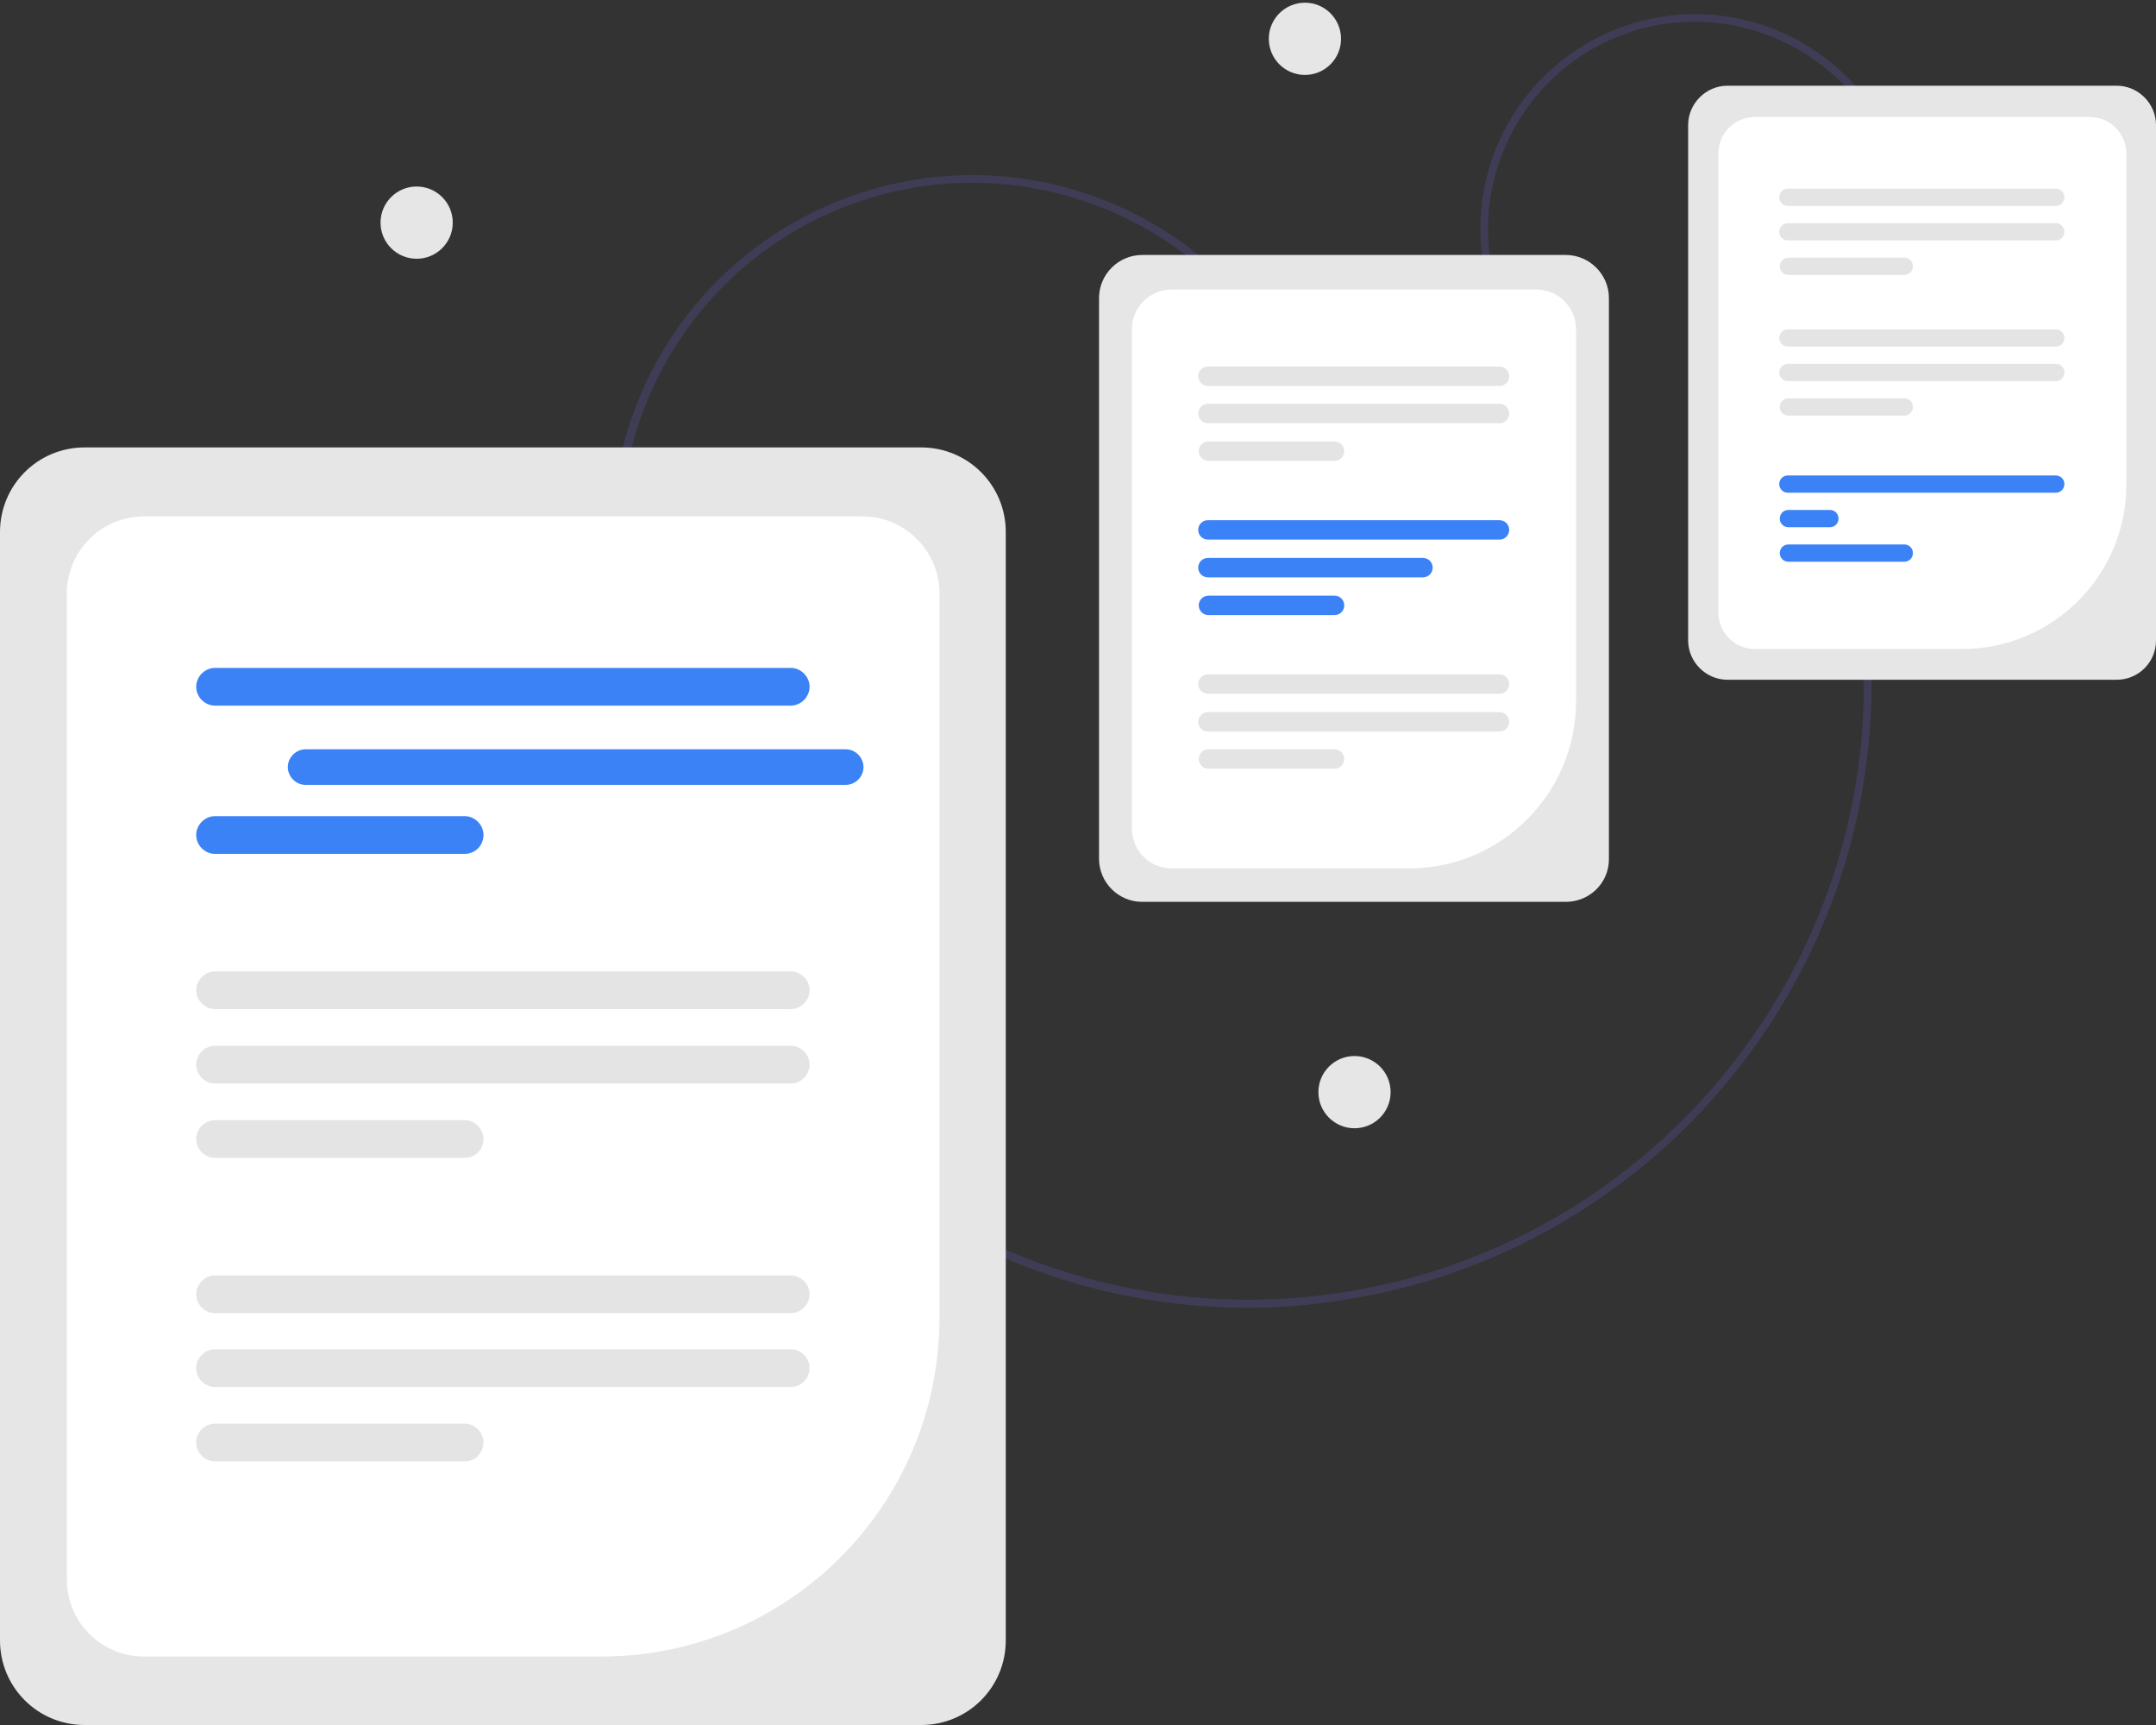 <?xml version="1.0" encoding="utf-8"?>
<!-- Generator: Adobe Illustrator 26.0.3, SVG Export Plug-In . SVG Version: 6.00 Build 0)  -->
<svg version="1.1" id="Warstwa_1" xmlns="http://www.w3.org/2000/svg" xmlns:xlink="http://www.w3.org/1999/xlink" x="0px" y="0px"
	 viewBox="0 0 400 320" style="enable-background:new 0 0 400 320;" xml:space="preserve">
<rect x="0" y="0" width="400" height="320" fill="#333333" stroke="none"/>
<style type="text/css">
	.st0{fill:#3F3D56;}
	.st1{fill:#E6E6E6;}
	.st2{fill:#FFFFFF;}
	.st3{fill:#E4E4E4;}
	.st4{fill:#3B82F6;}
</style>
<path class="st0" d="M231.5,242.6c-57.4,0-107.3-42.8-114.7-101.2l1.4-0.2c7.3,57.7,56.6,99.9,113.3,99.9c4.8,0,9.6-0.3,14.4-0.9
	c62.5-7.9,106.9-65.1,99-127.7l1.4-0.2c8,63.3-37,121.3-100.2,129.3C241.2,242.3,236.4,242.6,231.5,242.6z"/>
<path class="st0" d="M277.3,56.6C269.4,36,279.8,13,300.4,5.2C321-2.6,344,7.8,351.8,28.4l-1.3,0.5C342.9,9.1,320.7-1,300.9,6.5
	C281.1,14,271.1,36.2,278.5,56L277.3,56.6z"/>
<path class="st1" d="M392.7,126.1h-72.2c-4,0-7.3-3.3-7.3-7.3V23.2c0-4,3.3-7.3,7.3-7.3h72.2c4,0,7.3,3.3,7.3,7.3v95.6
	C400,122.9,396.7,126.1,392.7,126.1z"/>
<path class="st2" d="M364,120.4h-38.4c-3.8,0-6.8-3.1-6.8-6.8V28.5c0-3.8,3.1-6.8,6.8-6.8h62.1c3.8,0,6.8,3.1,6.8,6.8v61.4
	C394.5,106.8,380.8,120.4,364,120.4z"/>
<path class="st3" d="M381.4,64.3h-49.7c-0.9,0-1.6-0.7-1.6-1.6s0.7-1.6,1.6-1.6h49.7c0.9,0,1.6,0.7,1.6,1.6S382.3,64.3,381.4,64.3z"
	/>
<path class="st3" d="M381.4,70.7h-49.7c-0.9,0-1.6-0.7-1.6-1.6s0.7-1.6,1.6-1.6h49.7c0.9,0,1.6,0.7,1.6,1.6S382.3,70.7,381.4,70.7
	C381.5,70.7,381.5,70.7,381.4,70.7z"/>
<path class="st3" d="M353.3,77.1h-21.5c-0.9,0-1.6-0.7-1.6-1.6s0.7-1.6,1.6-1.6h21.5c0.9,0,1.6,0.7,1.6,1.6
	C354.9,76.4,354.2,77.1,353.3,77.1L353.3,77.1z"/>
<path class="st3" d="M381.4,38.2h-49.7c-0.9,0-1.6-0.7-1.6-1.6c0-0.9,0.7-1.6,1.6-1.6l0,0h49.7c0.9,0,1.6,0.7,1.6,1.6
	C383,37.5,382.3,38.2,381.4,38.2C381.5,38.2,381.5,38.2,381.4,38.2z"/>
<path class="st3" d="M381.4,44.6h-49.7c-0.9,0-1.6-0.7-1.6-1.6c0-0.9,0.7-1.6,1.6-1.6h49.7c0.9,0,1.6,0.7,1.6,1.6
	C383,43.9,382.3,44.6,381.4,44.6C381.5,44.6,381.5,44.6,381.4,44.6z"/>
<path class="st3" d="M353.3,51h-21.5c-0.9,0-1.6-0.7-1.6-1.6s0.7-1.6,1.6-1.6h21.5c0.9,0,1.6,0.7,1.6,1.6
	C354.9,50.3,354.2,51,353.3,51z"/>
<path class="st4" d="M381.4,91.4h-49.7c-0.9,0-1.6-0.7-1.6-1.6s0.7-1.6,1.6-1.6h49.7c0.9,0,1.6,0.7,1.6,1.6S382.3,91.4,381.4,91.4z"
	/>
<path class="st4" d="M339.5,97.8h-7.7c-0.9,0-1.6-0.7-1.6-1.6s0.7-1.6,1.6-1.6h7.7c0.9,0,1.6,0.7,1.6,1.6S340.4,97.8,339.5,97.8
	C339.5,97.8,339.5,97.8,339.5,97.8L339.5,97.8z"/>
<path class="st4" d="M353.3,104.2h-21.5c-0.9,0-1.6-0.7-1.6-1.6s0.7-1.6,1.6-1.6h21.5c0.9,0,1.6,0.7,1.6,1.6
	C354.9,103.5,354.2,104.2,353.3,104.2z"/>
<path class="st0" d="M117.9,122.9c-13.1-34.5,4.3-73,38.9-86.1c34.5-13,73,4.3,86.1,38.9l-1.3,0.5c-12.8-33.7-50.5-50.8-84.2-38.1
	s-50.8,50.5-38.1,84.2c0,0,0,0,0,0.1L117.9,122.9z"/>
<circle class="st1" cx="242.1" cy="7.2" r="6.7"/>
<circle class="st1" cx="251.3" cy="202.6" r="6.7"/>
<circle class="st1" cx="77.3" cy="41.3" r="6.7"/>
<path class="st1" d="M170.9,320H15.7C7,320,0,313,0,304.3V98.7C0,90,7,83,15.7,83h155.2c8.7,0,15.7,7,15.7,15.7v205.6
	C186.6,313,179.6,320,170.9,320z"/>
<path class="st2" d="M111.7,307.3h-85c-7.9,0-14.3-6.4-14.3-14.3V110.1c0-7.9,6.4-14.3,14.3-14.3H160c7.9,0,14.3,6.4,14.3,14.3
	v134.5C174.2,279.2,146.3,307.2,111.7,307.3z"/>
<path class="st4" d="M146.7,130.9H39.9c-1.9,0-3.5-1.6-3.5-3.5s1.6-3.5,3.5-3.5l0,0h106.8c1.9,0,3.5,1.6,3.5,3.5
	S148.6,130.9,146.7,130.9L146.7,130.9z"/>
<path class="st4" d="M156.9,145.6H56.7c-1.8,0-3.3-1.5-3.3-3.3s1.5-3.3,3.3-3.3h100.2c1.8,0,3.3,1.5,3.3,3.3
	S158.7,145.6,156.9,145.6z"/>
<path class="st4" d="M86.2,158.4H39.9c-1.9,0-3.5-1.6-3.5-3.5s1.6-3.5,3.5-3.5h46.3c1.9,0,3.5,1.6,3.5,3.5S88.2,158.4,86.2,158.4
	L86.2,158.4z"/>
<path class="st3" d="M146.7,187.2H39.9c-1.9,0-3.5-1.6-3.5-3.5s1.6-3.5,3.5-3.5l0,0h106.8c1.9,0,3.5,1.6,3.5,3.5
	S148.6,187.2,146.7,187.2L146.7,187.2z"/>
<path class="st3" d="M146.7,201H39.9c-1.9,0-3.5-1.6-3.5-3.5c0-1.9,1.6-3.5,3.5-3.5h106.8c1.9,0,3.5,1.6,3.5,3.5
	C150.2,199.4,148.6,201,146.7,201z"/>
<path class="st3" d="M86.2,214.8H39.9c-1.9,0-3.5-1.6-3.5-3.5c0-1.9,1.6-3.5,3.5-3.5h46.3c1.9,0,3.5,1.6,3.5,3.5
	C89.7,213.2,88.2,214.8,86.2,214.8L86.2,214.8z"/>
<path class="st3" d="M146.7,243.6H39.9c-1.9,0-3.5-1.6-3.5-3.5c0-1.9,1.6-3.5,3.5-3.5l0,0h106.8c1.9,0,3.5,1.6,3.5,3.5
	C150.2,242,148.6,243.6,146.7,243.6L146.7,243.6z"/>
<path class="st3" d="M146.7,257.3H39.9c-1.9,0-3.5-1.6-3.5-3.5s1.6-3.5,3.5-3.5h106.8c1.9,0,3.5,1.6,3.5,3.5
	S148.6,257.3,146.7,257.3z"/>
<path class="st3" d="M86.2,271.1H39.9c-1.9,0-3.5-1.6-3.5-3.5c0-1.9,1.6-3.5,3.5-3.5h46.3c1.9,0,3.5,1.6,3.5,3.5
	C89.6,269.6,88.2,271.1,86.2,271.1z"/>
<path class="st1" d="M290.5,167.3h-78.6c-4.4,0-8-3.6-8-8V55.3c0-4.4,3.6-8,8-8h78.6c4.4,0,8,3.6,8,8v104.1
	C298.5,163.8,294.9,167.3,290.5,167.3z"/>
<path class="st2" d="M261.4,161.1h-44c-4.1,0-7.4-3.3-7.4-7.4V61.1c0-4.1,3.3-7.4,7.4-7.4H285c4.1,0,7.4,3.3,7.4,7.4v69
	C292.4,147.2,278.5,161.1,261.4,161.1z"/>
<path class="st3" d="M278.2,71.6h-54.1c-1,0-1.8-0.8-1.8-1.8c0-1,0.8-1.8,1.8-1.8l0,0h54.1c1,0,1.8,0.8,1.8,1.8
	C280,70.8,279.2,71.6,278.2,71.6L278.2,71.6z"/>
<path class="st3" d="M278.2,78.5h-54.1c-1,0-1.8-0.8-1.8-1.8c0-1,0.8-1.8,1.8-1.8h54.1c1,0,1.8,0.8,1.8,1.8
	C280,77.8,279.2,78.5,278.2,78.5z"/>
<path class="st3" d="M247.6,85.5h-23.4c-1,0-1.8-0.8-1.8-1.8c0-1,0.8-1.8,1.8-1.8h23.4c1,0,1.8,0.8,1.8,1.8
	C249.4,84.7,248.6,85.5,247.6,85.5z"/>
<path class="st4" d="M278.2,100.1h-54.1c-1,0-1.8-0.8-1.8-1.8s0.8-1.8,1.8-1.8l0,0h54.1c1,0,1.8,0.8,1.8,1.8
	S279.2,100.1,278.2,100.1L278.2,100.1z"/>
<path class="st4" d="M264,107.1h-39.9c-1,0-1.8-0.8-1.8-1.8c0-1,0.8-1.8,1.8-1.8H264c1,0,1.8,0.8,1.8,1.8
	C265.8,106.3,265,107.1,264,107.1z"/>
<path class="st4" d="M247.6,114.1h-23.4c-1,0-1.8-0.8-1.8-1.8s0.8-1.8,1.8-1.8h23.4c1,0,1.8,0.8,1.8,1.8S248.6,114.1,247.6,114.1z"
	/>
<path class="st3" d="M278.2,128.7h-54.1c-1,0-1.8-0.8-1.8-1.8s0.8-1.8,1.8-1.8l0,0h54.1c1,0,1.8,0.8,1.8,1.8
	S279.2,128.7,278.2,128.7L278.2,128.7z"/>
<path class="st3" d="M278.2,135.7h-54.1c-1,0-1.8-0.8-1.8-1.8s0.8-1.8,1.8-1.8h54.1c1,0,1.8,0.8,1.8,1.8
	C280,134.9,279.2,135.7,278.2,135.7z"/>
<path class="st3" d="M247.6,142.6h-23.4c-1,0-1.8-0.8-1.8-1.8s0.8-1.8,1.8-1.8h23.4c1,0,1.8,0.8,1.8,1.8
	C249.4,141.8,248.6,142.6,247.6,142.6z"/>
</svg>
